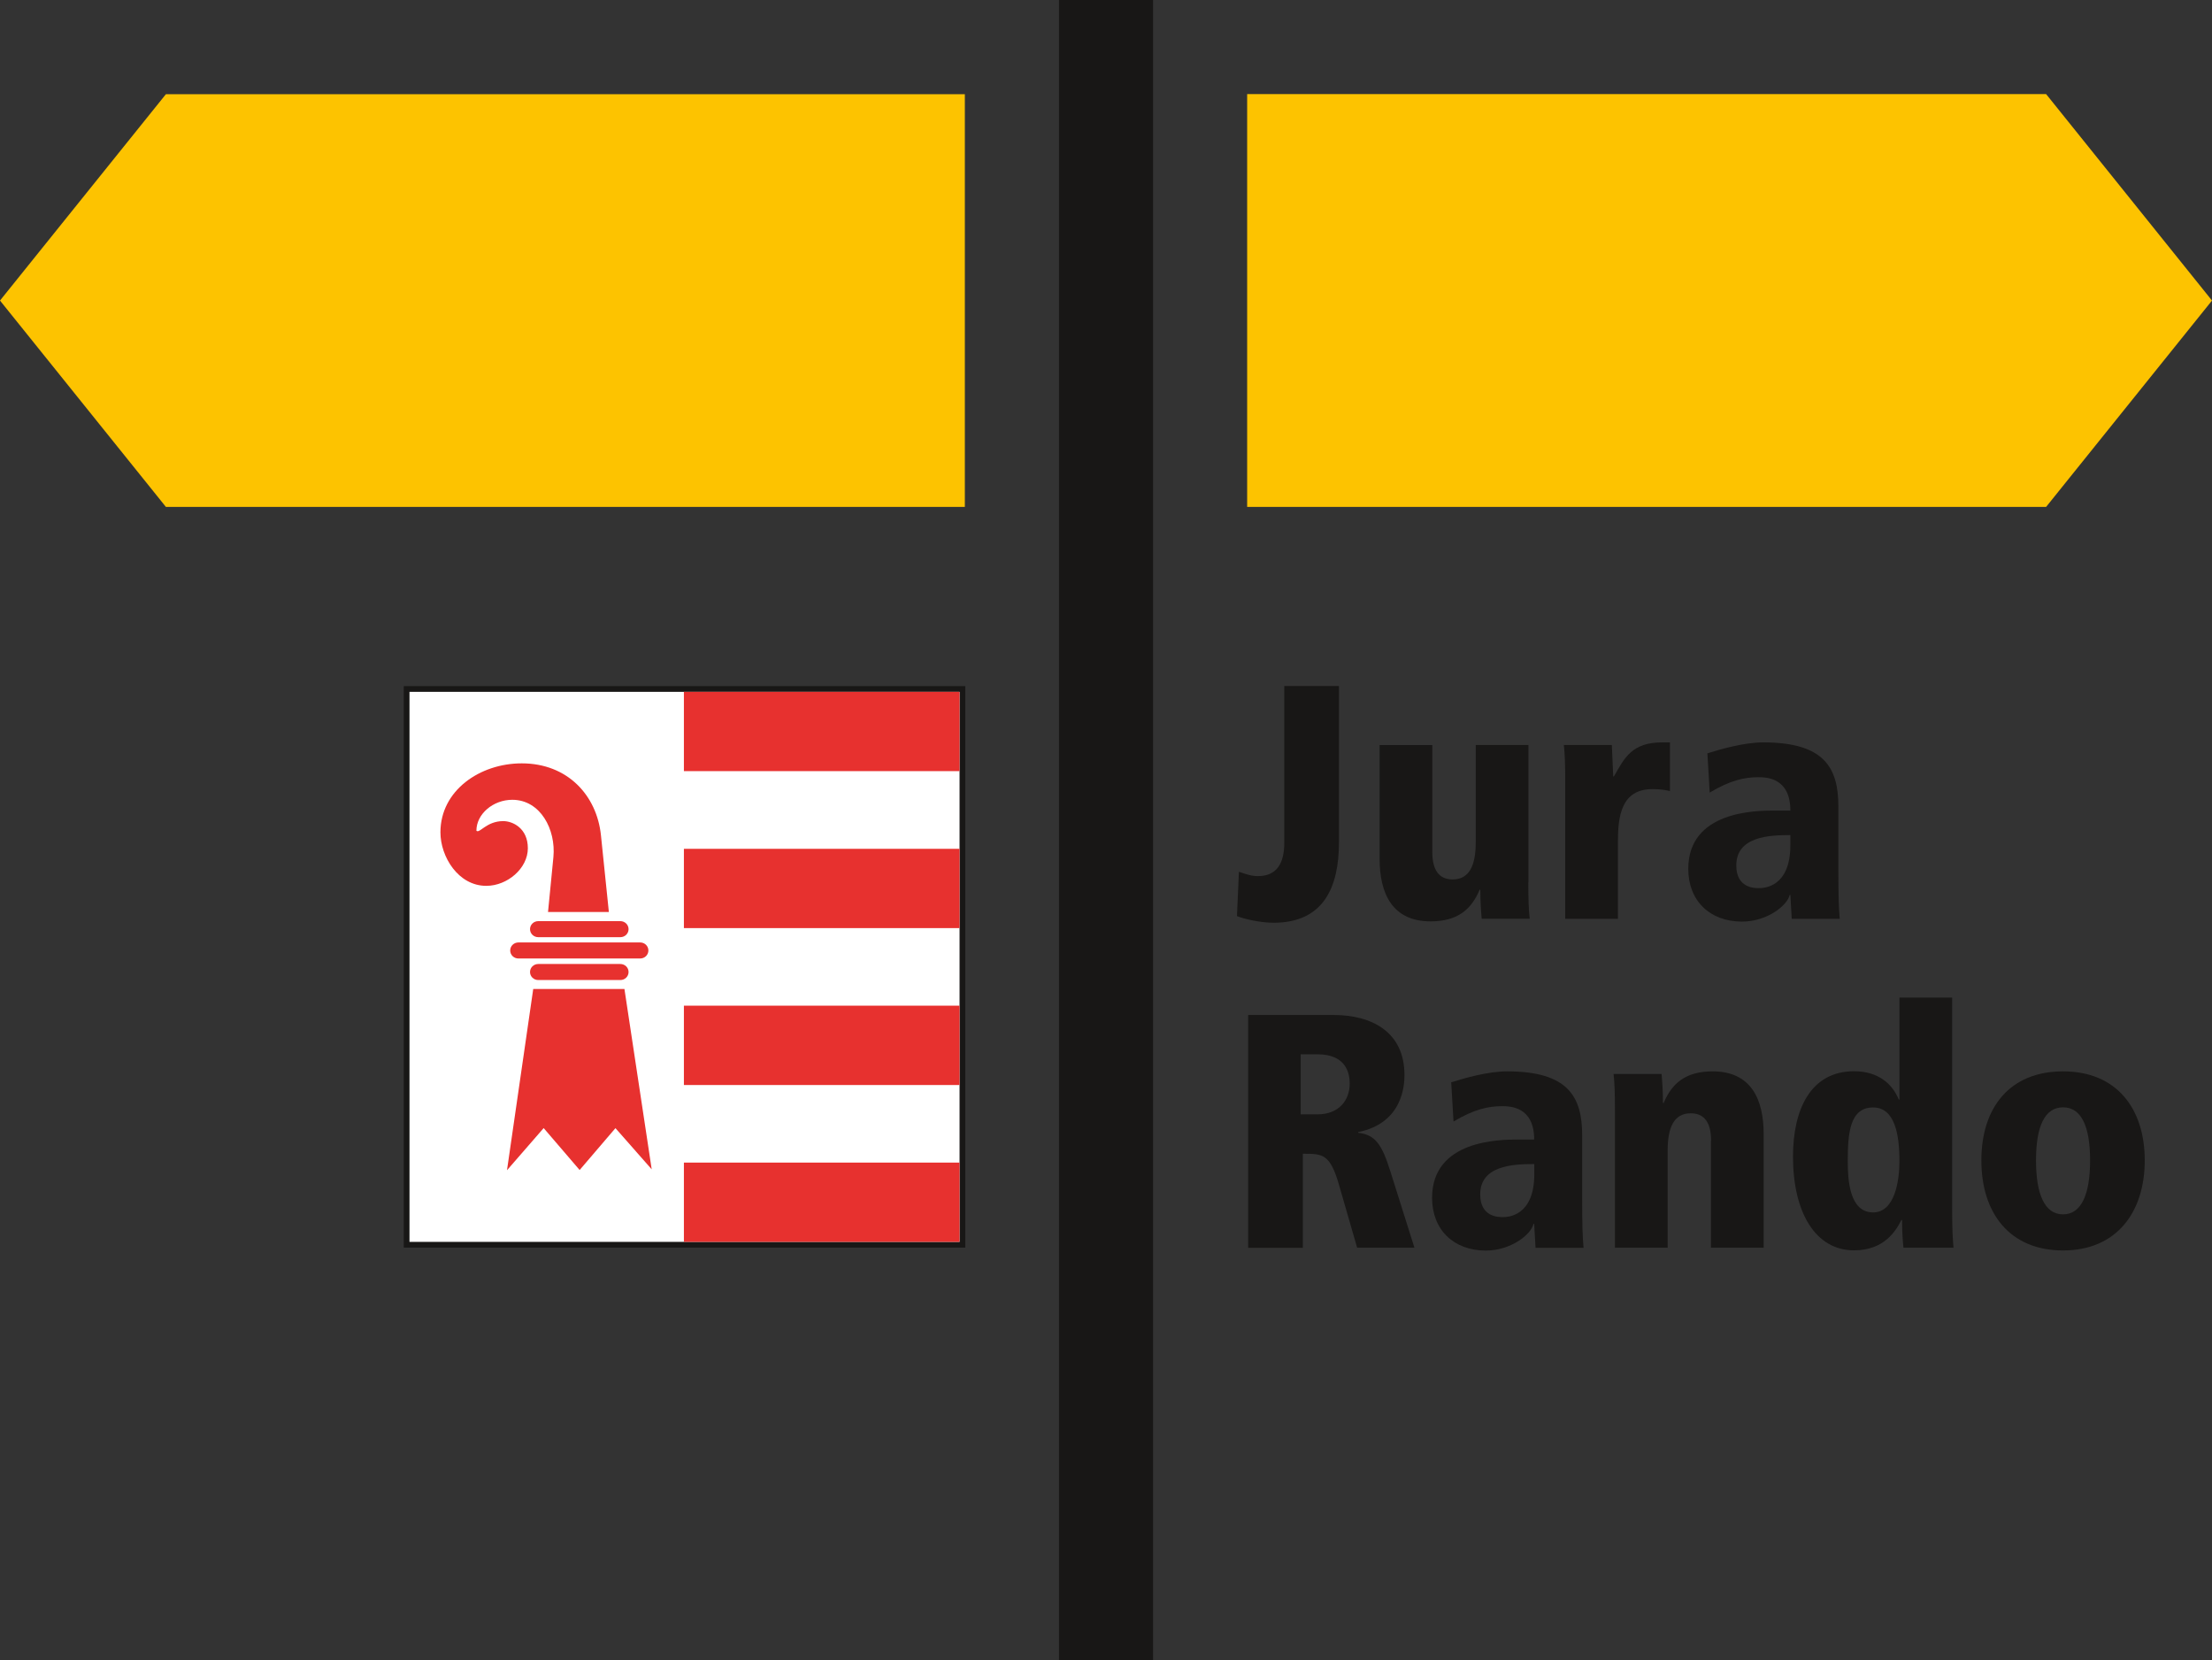 <?xml version="1.0" encoding="UTF-8"?>
<svg xmlns="http://www.w3.org/2000/svg" xmlns:xlink="http://www.w3.org/1999/xlink" viewBox="0 0 193.06 144.87">
  <rect x="0" y="0" width="193.06" height="144.87" fill="#333333" stroke="none"/>
  <defs>
    <style>
      .cls-1, .cls-2 {
        fill: none;
      }

      .cls-3 {
        fill: #e7312f;
      }

      .cls-4 {
        fill: #fff;
      }

      .cls-2 {
        stroke: #181716;
        stroke-miterlimit: 10;
        stroke-width: .5px;
      }

      .cls-5 {
        fill: #181716;
      }

      .cls-6 {
        clip-path: url(#clippath);
      }

      .cls-7 {
        fill: #fdc300;
      }
    </style>
    <clipPath id="clippath">
      <rect class="cls-1" x="35.24" y="59.88" width="49.01" height="49.01"/>
    </clipPath>
  </defs>
  <g id="Ebene_1">
    <rect class="cls-5" x="92.43" y="0" width="8.21" height="144.87"/>
    <polygon class="cls-7" points="108.85 8.21 108.85 44.24 178.58 44.24 193.06 26.23 178.58 8.21 108.85 8.21"/>
    <polygon class="cls-7" points="14.48 8.22 0 26.23 14.48 44.24 84.21 44.24 84.21 8.22 14.48 8.22"/>
  </g>
  <g id="Ebene_2">
    <g>
      <path class="cls-5" d="M116.86,73.55c0,3.87-1.34,6.98-5.7,6.98-1.08,0-2.47-.29-3.2-.58l.17-3.87c.52.17,1.02.38,1.66.38,1.72,0,2.3-1.22,2.3-2.91v-13.68h4.77v13.68Z"/>
      <path class="cls-5" d="M133.39,77.01c0,1.46.03,2.39.12,3.17h-4.19c-.06-.67-.12-1.51-.12-2.53h-.06c-.7,1.66-1.86,2.76-4.28,2.76-3.35,0-4.45-2.44-4.45-5.47v-9.92h4.6v9.34c0,1.89.84,2.39,1.78,2.39,1.48,0,2.01-1.28,2.01-3.23v-8.5h4.6v11.99Z"/>
      <path class="cls-5" d="M136.61,68.19c0-1.46-.03-2.39-.12-3.17h4.19c.03.9.09,1.83.12,2.74h.06c.93-1.63,1.57-2.97,4.22-2.97h.67v4.25c-.49-.12-.9-.17-1.54-.17-2.68,0-3,2.33-3,4.54v6.78h-4.6v-11.99Z"/>
      <path class="cls-5" d="M149.01,65.75c1.19-.38,3.23-.96,4.89-.96,5.32,0,6.55,2.21,6.55,5.59v5.53c0,2.24.03,3.26.12,4.28h-4.19l-.12-2.09h-.06c-.2.93-1.98,2.33-4.16,2.33-2.82,0-4.69-1.83-4.69-4.6,0-5.06,5.91-5.09,7.51-5.09h1.4c0-2.91-2.15-2.91-2.82-2.91-1.16,0-2.42.26-4.22,1.34l-.2-3.4ZM156.25,72.88c-1.83,0-4.71.12-4.71,2.65,0,1.98,1.6,1.98,1.98,1.98.41,0,2.74-.06,2.74-3.75v-.87Z"/>
    </g>
    <g>
      <path class="cls-5" d="M108.93,88.58h7.45c3.35,0,6.2,1.48,6.2,5.24,0,.84-.12,4.19-4.04,4.98v.06c1.48.17,2.07.99,2.82,3.4l2.09,6.63h-5l-1.57-5.44c-.79-2.76-1.43-2.76-3.17-2.76v8.21h-4.77v-20.31ZM113.53,97.25h1.48c1.83,0,2.79-1.22,2.79-2.68,0-.84-.26-2.56-2.82-2.56h-1.46v5.24Z"/>
      <path class="cls-5" d="M126.65,94.46c1.19-.38,3.23-.96,4.89-.96,5.32,0,6.55,2.21,6.55,5.59v5.53c0,2.24.03,3.26.12,4.28h-4.19l-.12-2.09h-.06c-.2.93-1.98,2.33-4.16,2.33-2.82,0-4.69-1.83-4.69-4.6,0-5.06,5.91-5.09,7.51-5.09h1.4c0-2.91-2.15-2.91-2.82-2.91-1.16,0-2.42.26-4.22,1.34l-.2-3.4ZM133.9,101.59c-1.83,0-4.71.12-4.71,2.65,0,1.98,1.6,1.98,1.98,1.98.41,0,2.74-.06,2.74-3.75v-.87Z"/>
      <path class="cls-5" d="M149.34,99.55c0-1.89-.84-2.39-1.78-2.39-1.48,0-2.01,1.28-2.01,3.23v8.5h-4.6v-11.99c0-1.46-.03-2.39-.12-3.17h4.19c.06.67.12,1.51.12,2.53h.06c.7-1.66,1.86-2.76,4.28-2.76,3.35,0,4.45,2.44,4.45,5.47v9.92h-4.6v-9.34Z"/>
      <path class="cls-5" d="M170.38,105.49c0,1.92.06,2.71.12,3.4h-4.37c-.06-.58-.12-1.37-.12-2.42h-.06c-.47.93-1.48,2.65-4.13,2.65-3.4,0-5.33-3.35-5.33-8.18,0-4.07,1.51-7.45,5.33-7.45,2.12,0,3.35,1.11,3.9,2.47h.06v-8.9h4.6v18.42ZM163.48,105.81c1.89,0,2.3-2.74,2.3-4.48,0-2.42-.44-4.68-2.3-4.68-2.04,0-2.21,2.27-2.21,4.68,0,1.57.12,4.48,2.21,4.48Z"/>
      <path class="cls-5" d="M180.06,93.5c4.66,0,7.13,3.23,7.13,7.77s-2.47,7.86-7.13,7.86-7.13-3.26-7.13-7.86,2.47-7.77,7.13-7.77ZM180.06,105.98c1.6,0,2.36-1.75,2.36-4.71s-.76-4.63-2.36-4.63-2.36,1.66-2.36,4.63.76,4.71,2.36,4.71Z"/>
    </g>
    <polygon class="cls-4" points="83.75 60.13 35.74 60.13 35.49 60.13 35.49 60.38 35.49 108.38 35.49 108.63 35.74 108.63 83.75 108.63 84 108.63 84 108.38 84 60.38 84 60.13 83.75 60.13"/>
    <g class="cls-6">
      <polygon class="cls-2" points="35.49 60.38 35.49 108.38 35.49 108.63 35.74 108.63 83.75 108.63 84 108.63 84 108.38 84 60.38 84 60.13 83.75 60.13 35.74 60.13 35.49 60.13 35.49 60.38"/>
      <path class="cls-3" d="M47.82,79.59h5.32c-.15-1.41-.37-3.52-.69-6.69-.36-3.48-2.91-6.28-6.91-6.28-3.66,0-7.1,2.37-7.1,6.02,0,2.12,1.55,4.67,4,4.67,1.85,0,3.63-1.53,3.63-3.28s-1.32-2.37-2.15-2.37c-1.47,0-2.06,1.11-2.34.84,0-1.47,1.47-2.7,3.13-2.7,2.46,0,3.82,2.6,3.59,5-.21,2.15-.36,3.69-.47,4.8M54.86,81.09c0-.39-.32-.7-.72-.7h-7.16c-.4,0-.72.31-.72.7s.32.7.72.7h7.16c.4,0,.72-.31.72-.7M56.59,82.95c0-.39-.32-.7-.72-.7h-10.62c-.4,0-.72.31-.72.7s.32.7.72.7h10.62c.4,0,.72-.31.72-.7M46.98,84.13c-.4,0-.72.31-.72.7s.32.7.72.7h7.16c.4,0,.72-.31.72-.7s-.32-.7-.72-.7h-7.16ZM53.72,98.46l3.16,3.59-2.38-15.74h-7.96l-2.29,15.82,3.2-3.68,3.14,3.66,3.13-3.66ZM59.69,67.3h24.06v-6.92h-24.06v6.92ZM59.69,81h24.06v-6.92h-24.06v6.92ZM59.69,94.69h24.06v-6.92h-24.06v6.92ZM83.75,101.46h-24.06v6.92h24.06v-6.92Z"/>
    </g>
  </g>
</svg>